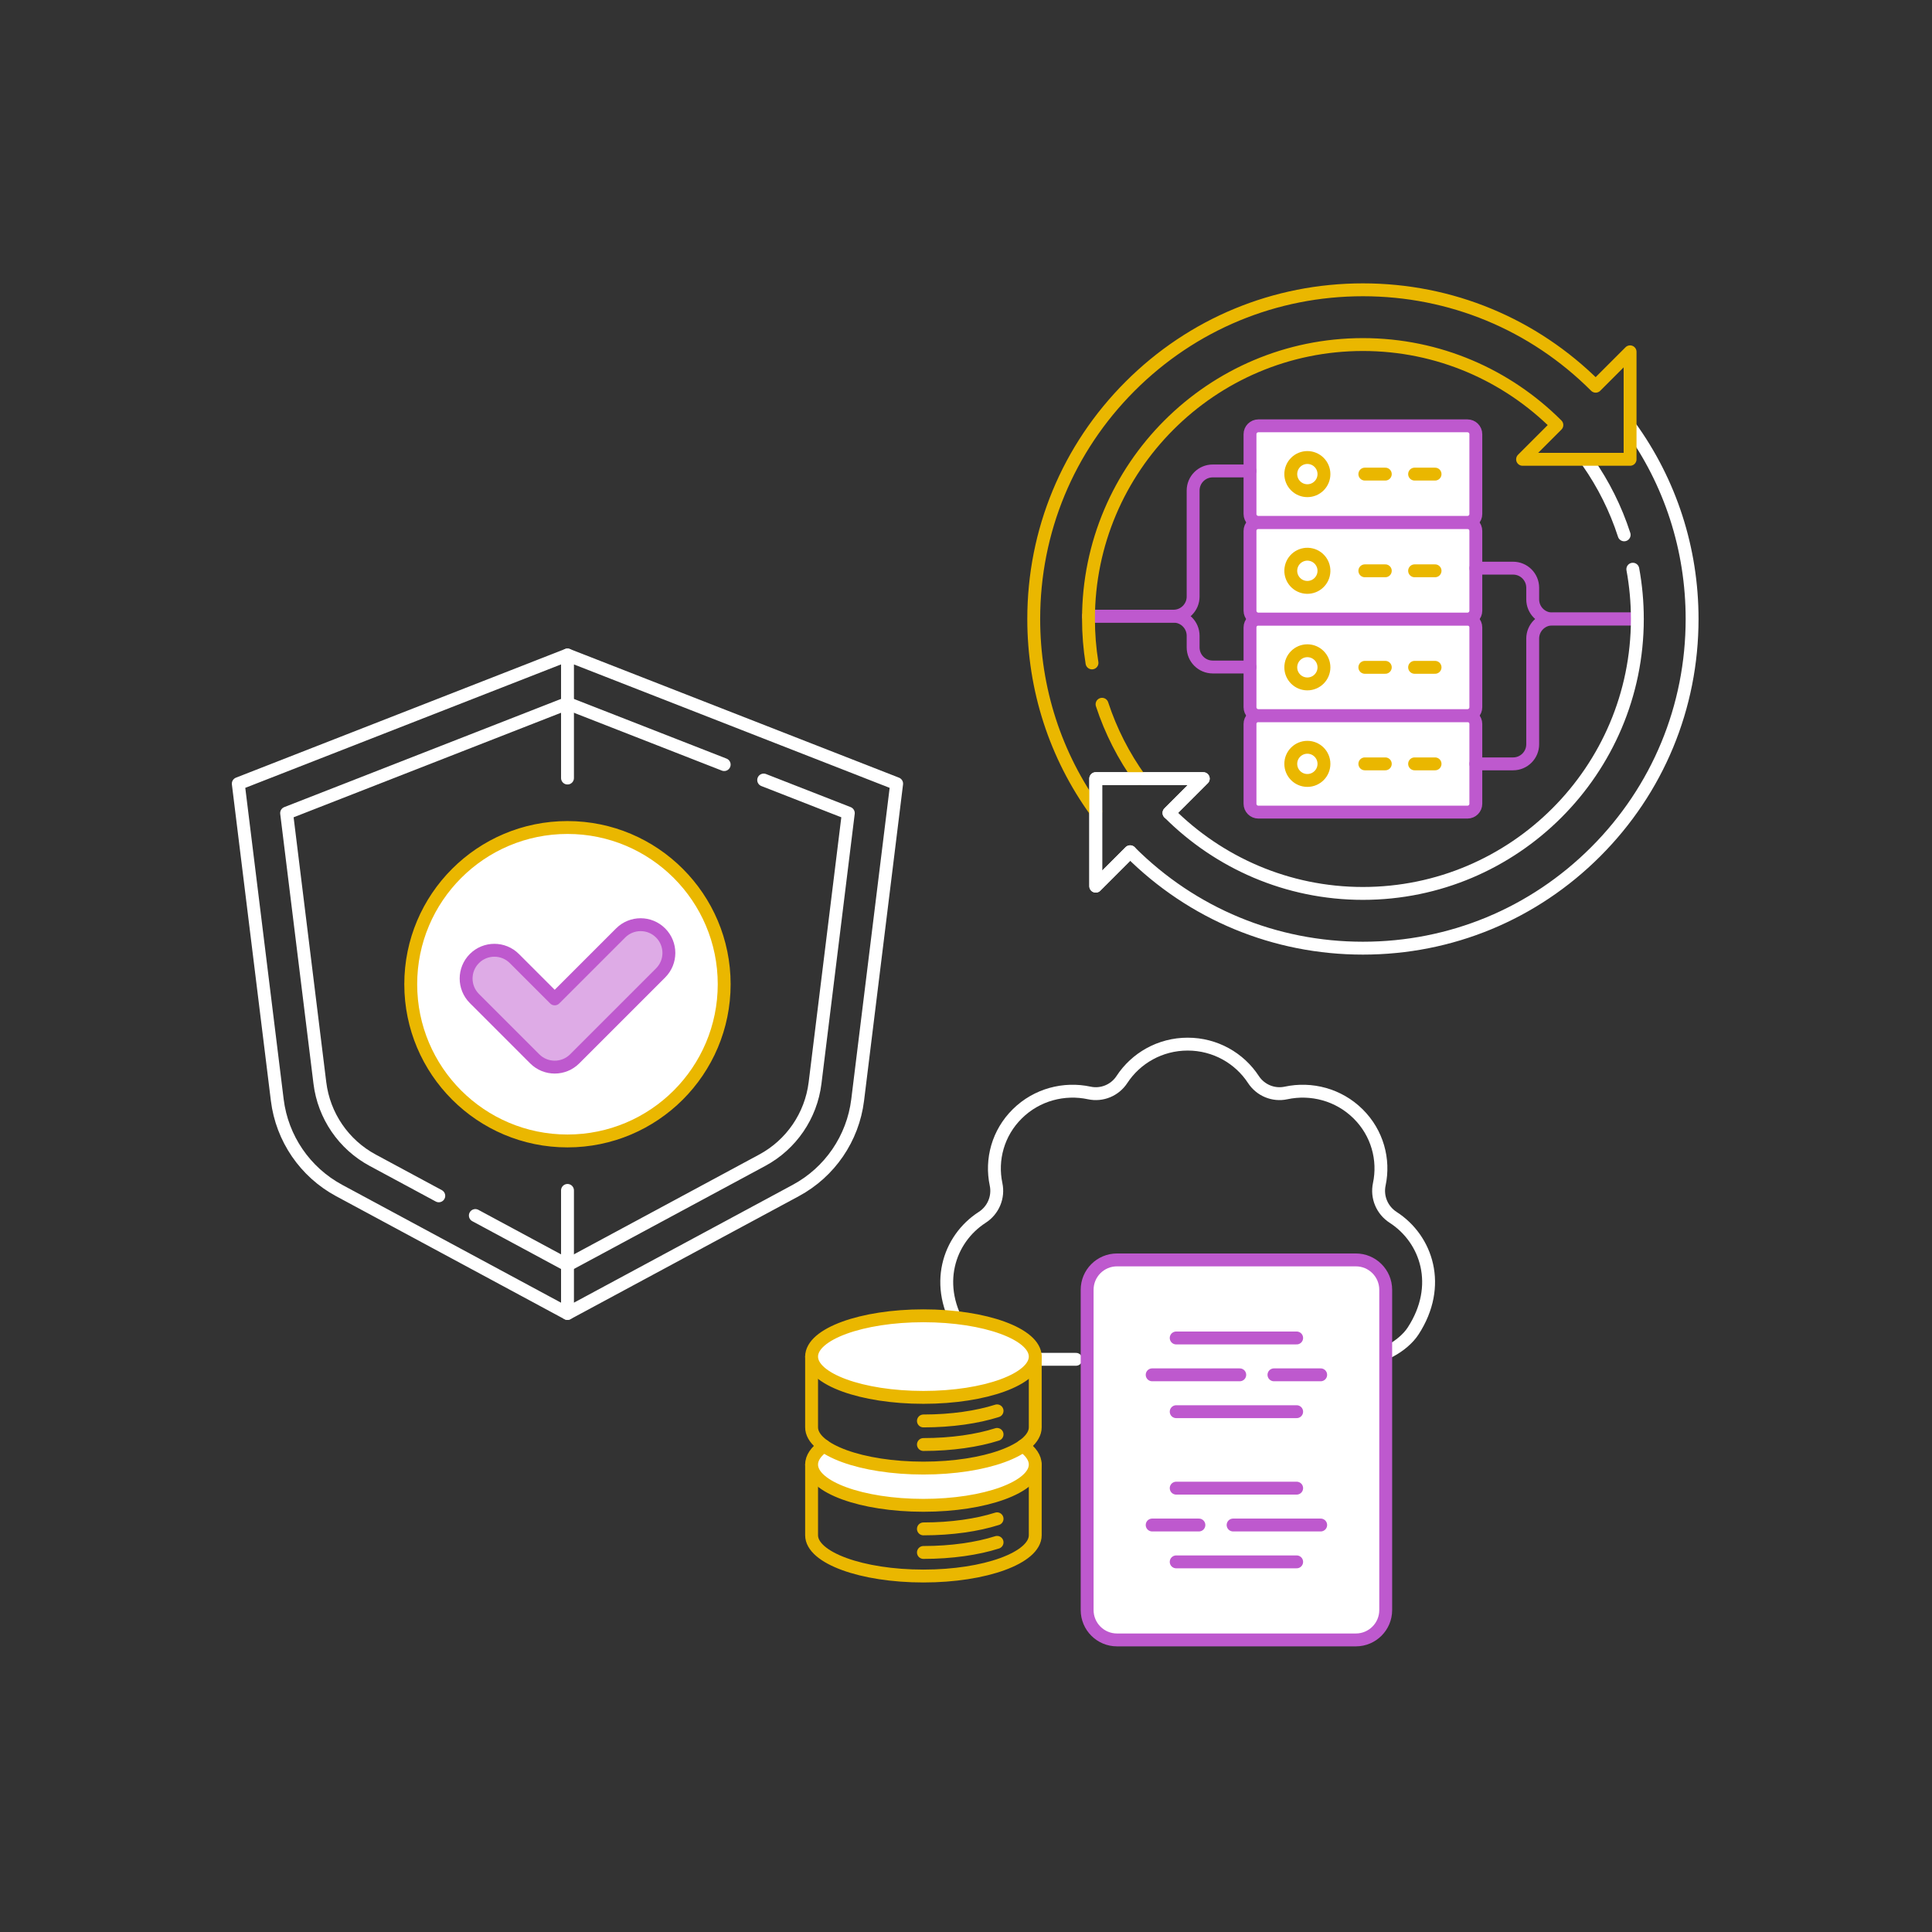 <svg width="600" height="600" viewBox="0 0 600 600" fill="none" xmlns="http://www.w3.org/2000/svg">
<rect x="0" y="0" width="600" height="600" fill="#333333" stroke="none"/>
<path d="M176.219 203.418L74 243.377L86.108 341.61C87.579 353.544 94.744 364.024 105.331 369.725L176.219 407.903" stroke="white" stroke-width="4" stroke-linecap="round" stroke-linejoin="round"/>
<path d="M176.242 241.628V203.418L278.462 243.377L266.354 341.611C264.883 353.544 257.718 364.024 247.131 369.725L176.242 407.903V369.693" stroke="white" stroke-width="4" stroke-linecap="round" stroke-linejoin="round"/>
<path d="M147.622 377.489L176.221 392.892" stroke="white" stroke-width="4" stroke-linecap="round" stroke-linejoin="round"/>
<path d="M176.221 218.429L89.009 252.521L99.34 336.333C100.595 346.514 106.708 355.456 115.74 360.32L136.269 371.376" stroke="white" stroke-width="4" stroke-linecap="round" stroke-linejoin="round"/>
<path d="M237.168 242.247L263.452 252.521L253.122 336.333C251.867 346.514 245.754 355.456 236.721 360.32L176.24 392.892" stroke="white" stroke-width="4" stroke-linecap="round" stroke-linejoin="round"/>
<path d="M176.241 218.429L224.902 237.452" stroke="white" stroke-width="4" stroke-linecap="round" stroke-linejoin="round"/>
<path d="M176.231 354.332C203.111 354.332 224.902 332.541 224.902 305.661C224.902 278.78 203.111 256.989 176.231 256.989C149.35 256.989 127.559 278.78 127.559 305.661C127.559 332.541 149.35 354.332 176.231 354.332Z" fill="white" stroke="#EAB700" stroke-width="4" stroke-linecap="round" stroke-linejoin="round"/>
<path d="M172.27 331.403C170.024 331.403 167.778 330.546 166.064 328.833L147.327 310.096C143.9 306.669 143.9 301.111 147.327 297.683C150.754 294.256 156.311 294.256 159.739 297.683L172.27 310.215L192.746 289.74C196.173 286.312 201.73 286.312 205.158 289.74C208.585 293.167 208.585 298.724 205.158 302.152L178.476 328.833C176.762 330.547 174.516 331.403 172.27 331.403Z" fill="#BE59CE" fill-opacity="0.5" stroke="#BE59CE" stroke-width="4" stroke-linecap="round" stroke-linejoin="round"/>
<path d="M455.729 222.236H390.802C389.364 222.236 388.198 223.402 388.198 224.84V249.61C388.198 251.048 389.364 252.214 390.802 252.214H455.729C457.167 252.214 458.333 251.048 458.333 249.61V224.84C458.333 223.402 457.167 222.236 455.729 222.236Z" fill="white" stroke="#BE59CE" stroke-width="4" stroke-linecap="round" stroke-linejoin="round"/>
<path d="M406.014 242.376C408.859 242.376 411.165 240.07 411.165 237.225C411.165 234.38 408.859 232.074 406.014 232.074C403.169 232.074 400.863 234.38 400.863 237.225C400.863 240.07 403.169 242.376 406.014 242.376Z" fill="white" stroke="#EAB700" stroke-width="4" stroke-linecap="round" stroke-linejoin="round"/>
<path d="M423.864 237.225H430.214" stroke="#EAB700" stroke-width="4" stroke-linecap="round" stroke-linejoin="round"/>
<path d="M439.318 237.225H445.668" stroke="#EAB700" stroke-width="4" stroke-linecap="round" stroke-linejoin="round"/>
<path d="M455.729 192.257H390.802C389.364 192.257 388.198 193.423 388.198 194.861V219.631C388.198 221.07 389.364 222.236 390.802 222.236H455.729C457.167 222.236 458.333 221.07 458.333 219.631V194.861C458.333 193.423 457.167 192.257 455.729 192.257Z" fill="white" stroke="#BE59CE" stroke-width="4" stroke-linecap="round" stroke-linejoin="round"/>
<path d="M406.014 212.397C408.859 212.397 411.165 210.091 411.165 207.246C411.165 204.401 408.859 202.095 406.014 202.095C403.169 202.095 400.863 204.401 400.863 207.246C400.863 210.091 403.169 212.397 406.014 212.397Z" fill="white" stroke="#EAB700" stroke-width="4" stroke-linecap="round" stroke-linejoin="round"/>
<path d="M423.864 207.246H430.214" stroke="#EAB700" stroke-width="4" stroke-linecap="round" stroke-linejoin="round"/>
<path d="M439.318 207.246H445.668" stroke="#EAB700" stroke-width="4" stroke-linecap="round" stroke-linejoin="round"/>
<path d="M455.729 162.279H390.802C389.364 162.279 388.198 163.444 388.198 164.883V189.653C388.198 191.091 389.364 192.257 390.802 192.257H455.729C457.167 192.257 458.333 191.091 458.333 189.653V164.883C458.333 163.444 457.167 162.279 455.729 162.279Z" fill="white" stroke="#BE59CE" stroke-width="4" stroke-linecap="round" stroke-linejoin="round"/>
<path d="M411.027 178.45C411.68 175.681 409.966 172.907 407.197 172.253C404.428 171.6 401.654 173.314 401 176.083C400.347 178.852 402.061 181.626 404.83 182.28C407.599 182.934 410.373 181.219 411.027 178.45Z" fill="white" stroke="#EAB700" stroke-width="4" stroke-linecap="round" stroke-linejoin="round"/>
<path d="M423.864 177.268H430.214" stroke="#EAB700" stroke-width="4" stroke-linecap="round" stroke-linejoin="round"/>
<path d="M439.318 177.268H445.668" stroke="#EAB700" stroke-width="4" stroke-linecap="round" stroke-linejoin="round"/>
<path d="M455.729 132.247H390.802C389.364 132.247 388.198 133.413 388.198 134.852V159.622C388.198 161.06 389.364 162.226 390.802 162.226H455.729C457.167 162.226 458.333 161.06 458.333 159.622V134.852C458.333 133.413 457.167 132.247 455.729 132.247Z" fill="white" stroke="#BE59CE" stroke-width="4" stroke-linecap="round" stroke-linejoin="round"/>
<path d="M409.657 150.879C411.668 148.867 411.668 145.606 409.657 143.594C407.645 141.583 404.383 141.583 402.372 143.594C400.36 145.606 400.36 148.867 402.372 150.879C404.383 152.891 407.645 152.891 409.657 150.879Z" fill="white" stroke="#EAB700" stroke-width="4" stroke-linecap="round" stroke-linejoin="round"/>
<path d="M423.864 147.237H430.214" stroke="#EAB700" stroke-width="4" stroke-linecap="round" stroke-linejoin="round"/>
<path d="M439.318 147.237H445.668" stroke="#EAB700" stroke-width="4" stroke-linecap="round" stroke-linejoin="round"/>
<path d="M458.333 176.446H469.908C473.27 176.446 475.995 179.17 475.995 182.532V186.144C475.995 189.506 478.72 192.231 482.081 192.231H508.493" stroke="#BE59CE" stroke-width="4" stroke-linecap="round" stroke-linejoin="round"/>
<path d="M458.333 237.225H469.908C473.27 237.225 475.995 234.5 475.995 231.139V198.317C475.995 194.956 478.72 192.231 482.081 192.231H508.493" stroke="#BE59CE" stroke-width="4" stroke-linecap="round" stroke-linejoin="round"/>
<path d="M388.198 207.146H376.622C373.26 207.146 370.536 204.421 370.536 201.06V197.447C370.536 194.086 367.811 191.361 364.449 191.361H338.037" stroke="#BE59CE" stroke-width="4" stroke-linecap="round" stroke-linejoin="round"/>
<path d="M388.198 146.256H376.622C373.261 146.256 370.536 148.981 370.536 152.342V185.275C370.536 188.636 367.811 191.361 364.45 191.361H338.038" stroke="#BE59CE" stroke-width="4" stroke-linecap="round" stroke-linejoin="round"/>
<path d="M507.088 176.772C508.011 181.787 508.493 186.953 508.493 192.231C508.493 239.225 470.26 277.459 423.265 277.459C399.768 277.459 378.469 267.892 363.037 252.459L373.682 241.814H340.296V275.2L350.977 264.519C370.286 283.828 395.958 294.461 423.265 294.461C450.573 294.461 476.245 283.828 495.554 264.519C514.863 245.21 525.496 219.538 525.496 192.231C525.496 170.478 518.744 149.765 506.237 132.477" stroke="white" stroke-width="4" stroke-linecap="round" stroke-linejoin="round"/>
<path d="M493.124 143.465C497.938 150.339 501.765 157.954 504.396 166.101" stroke="white" stroke-width="4" stroke-linecap="round" stroke-linejoin="round"/>
<path d="M339.129 205.872C338.411 201.429 338.038 196.873 338.038 192.231C338.038 145.236 376.271 107.003 423.266 107.003C446.763 107.003 468.066 116.565 483.499 131.998L472.85 142.647H506.236V109.261L495.554 119.943C476.245 100.634 450.572 90 423.266 90C395.959 90 370.286 100.634 350.977 119.943C331.668 139.251 321.035 164.924 321.035 192.231C321.035 213.983 327.787 234.696 340.294 251.983" stroke="#EAB700" stroke-width="4" stroke-linecap="round" stroke-linejoin="round"/>
<path d="M353.99 241.816C348.973 234.827 344.984 227.052 342.25 218.713" stroke="#EAB700" stroke-width="4" stroke-linecap="round" stroke-linejoin="round"/>
<path d="M363.037 252.459L373.682 241.814H340.296V275.2L350.977 264.519" stroke="white" stroke-width="4" stroke-linecap="round" stroke-linejoin="round"/>
<path d="M334.142 422.147H315.236C309.386 422.147 301.974 418.192 298.814 413.331C289.708 399.326 294.572 384.817 305.035 378.061C308.463 375.848 310.181 371.789 309.336 367.797C307.715 360.138 309.914 351.85 315.934 345.904C322.004 339.91 330.487 337.752 338.295 339.428C342.21 340.269 346.232 338.603 348.424 335.252C352.749 328.639 360.277 324.262 368.843 324.262C377.408 324.262 384.936 328.639 389.261 335.252C391.453 338.603 395.475 340.269 399.389 339.428C407.198 337.752 415.68 339.91 421.751 345.904C427.771 351.85 429.97 360.138 428.349 367.797C427.505 371.789 429.221 375.847 432.65 378.061C443.113 384.817 447.978 399.326 438.871 413.331C435.711 418.192 428.299 422.147 422.449 422.147H403.708" stroke="white" stroke-width="4" stroke-linecap="round" stroke-linejoin="round"/>
<path d="M346.895 509.293H421.072C426.193 509.293 430.344 505.141 430.344 500.021V400.549C430.344 395.428 426.193 391.277 421.072 391.277H346.895C341.774 391.277 337.623 395.428 337.623 400.549V500.021C337.623 505.141 341.774 509.293 346.895 509.293Z" fill="white" stroke="#BE59CE" stroke-width="4" stroke-linecap="round" stroke-linejoin="round"/>
<path d="M402.689 415.518H365.279" stroke="#BE59CE" stroke-width="4" stroke-linecap="round" stroke-linejoin="round"/>
<path d="M385.014 426.965H357.818" stroke="#BE59CE" stroke-width="4" stroke-linecap="round" stroke-linejoin="round"/>
<path d="M410.15 426.965H395.641" stroke="#BE59CE" stroke-width="4" stroke-linecap="round" stroke-linejoin="round"/>
<path d="M402.689 438.411H365.279" stroke="#BE59CE" stroke-width="4" stroke-linecap="round" stroke-linejoin="round"/>
<path d="M365.279 485.052H402.689" stroke="#BE59CE" stroke-width="4" stroke-linecap="round" stroke-linejoin="round"/>
<path d="M382.953 473.605H410.15" stroke="#BE59CE" stroke-width="4" stroke-linecap="round" stroke-linejoin="round"/>
<path d="M357.818 473.605H372.327" stroke="#BE59CE" stroke-width="4" stroke-linecap="round" stroke-linejoin="round"/>
<path d="M365.279 462.159H402.689" stroke="#BE59CE" stroke-width="4" stroke-linecap="round" stroke-linejoin="round"/>
<path d="M321.505 454.822V476.78C321.505 483.777 305.956 489.449 286.776 489.449C267.596 489.449 252.048 483.777 252.048 476.78V454.822" stroke="#EAB700" stroke-width="4" stroke-linecap="round" stroke-linejoin="round"/>
<path d="M252.43 453.907L255.892 450.444L263.843 453.009L278.333 455.958L307.827 453.907L319.111 449.547L321.035 458.267L301.287 467.115H278.333L261.406 463.396L253.841 458.267L252.43 453.907Z" fill="white"/>
<path d="M317.683 449.039C320.126 450.773 321.505 452.739 321.505 454.822C321.505 461.819 305.956 467.491 286.776 467.491C267.596 467.491 252.048 461.819 252.048 454.822C252.048 452.739 253.427 450.773 255.869 449.039" stroke="#EAB700" stroke-width="4" stroke-linecap="round" stroke-linejoin="round"/>
<path d="M309.649 471.675C303.539 473.628 295.537 474.81 286.776 474.81" stroke="#EAB700" stroke-width="4" stroke-linecap="round" stroke-linejoin="round"/>
<path d="M309.649 478.994C303.539 480.947 295.537 482.13 286.776 482.13" stroke="#EAB700" stroke-width="4" stroke-linecap="round" stroke-linejoin="round"/>
<path d="M321.505 421.299V443.257C321.505 450.254 305.956 455.926 286.776 455.926C267.596 455.926 252.048 450.254 252.048 443.257V421.299" stroke="#EAB700" stroke-width="4" stroke-linecap="round" stroke-linejoin="round"/>
<path d="M286.776 433.968C305.956 433.968 321.505 428.296 321.505 421.299C321.505 414.302 305.956 408.63 286.776 408.63C267.596 408.63 252.048 414.302 252.048 421.299C252.048 428.296 267.596 433.968 286.776 433.968Z" fill="white" stroke="#EAB700" stroke-width="4" stroke-linecap="round" stroke-linejoin="round"/>
<path d="M309.649 438.152C303.539 440.104 295.537 441.288 286.776 441.288" stroke="#EAB700" stroke-width="4" stroke-linecap="round" stroke-linejoin="round"/>
<path d="M309.649 445.471C303.539 447.423 295.537 448.607 286.776 448.607" stroke="#EAB700" stroke-width="4" stroke-linecap="round" stroke-linejoin="round"/>
</svg>
